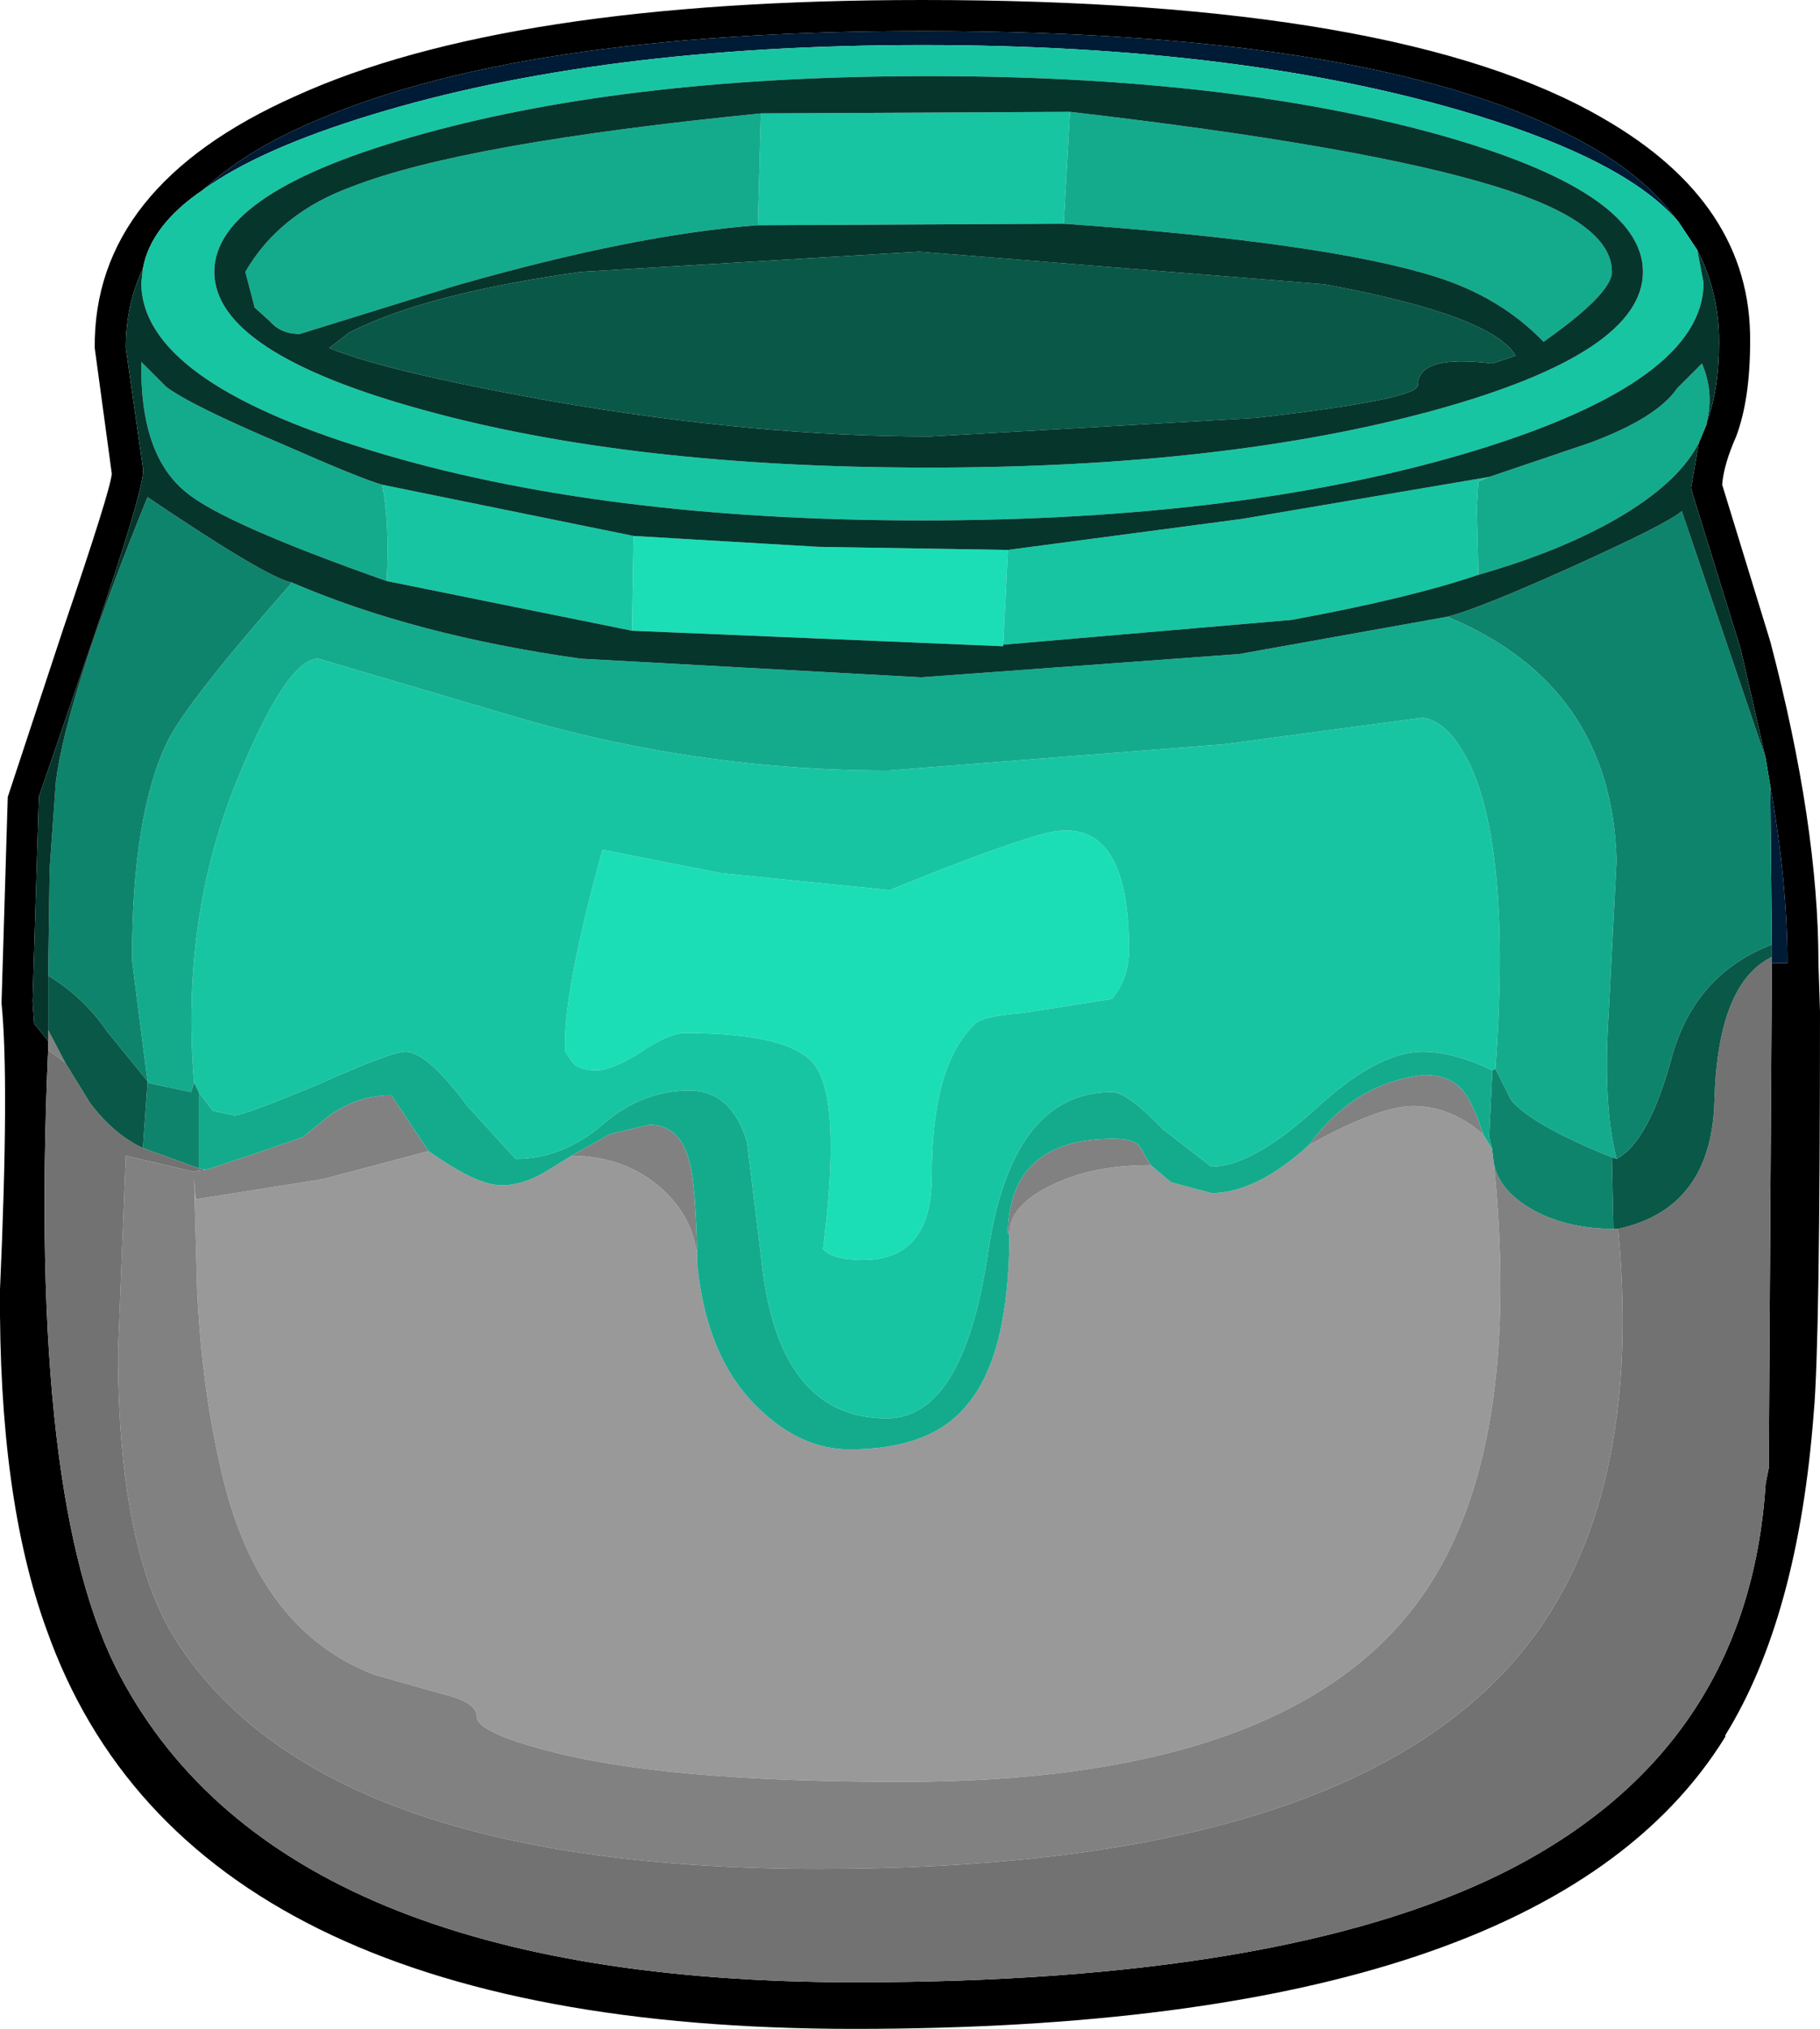 <?xml version="1.0" encoding="UTF-8" standalone="no"?>
<svg xmlns:xlink="http://www.w3.org/1999/xlink" height="65.3px" width="58.6px" xmlns="http://www.w3.org/2000/svg">
  <g transform="matrix(1.0, 0.0, 0.0, 1.0, 29.8, 29.3)">
    <use height="65.3" transform="matrix(1.0, 0.0, 0.0, 1.0, -29.8, -29.3)" width="58.6" xlink:href="#shape0"/>
  </g>
  <defs>
    <g id="shape0" transform="matrix(1.0, 0.0, 0.0, 1.0, 29.8, 29.3)">
      <path d="M25.15 -15.7 Q25.55 -16.75 25.55 -18.3 25.55 -19.9 24.85 -21.25 L24.25 -22.15 Q23.2 -23.6 21.3 -24.65 14.85 -28.3 -0.1 -28.3 -13.2 -28.3 -19.9 -25.3 -21.95 -24.4 -23.25 -23.2 -24.95 -22.05 -25.2 -20.65 -25.75 -19.5 -25.75 -18.1 L-25.2 -14.25 -25.2 -14.2 Q-25.1 -13.75 -26.8 -8.75 L-28.55 -3.65 -28.55 -3.6 -28.75 2.9 -28.75 2.95 -28.7 3.65 -28.25 4.2 -28.25 4.5 Q-28.9 19.15 -25.9 24.7 -20.65 34.5 -2.25 34.5 11.45 34.5 18.55 31.0 26.5 27.05 27.05 18.45 L27.15 17.95 27.25 1.7 27.75 1.7 Q27.75 -0.9 27.2 -4.0 L27.05 -4.9 26.25 -8.4 24.7 -13.4 24.65 -13.6 24.9 -15.05 25.15 -15.65 25.15 -15.7 M26.55 -18.3 Q26.55 -16.45 26.1 -15.25 25.7 -14.35 25.65 -13.7 L27.2 -8.65 Q28.75 -2.75 28.75 1.7 L28.8 3.25 Q28.8 13.95 28.6 16.15 28.1 22.75 25.75 26.55 L25.75 26.6 Q19.95 36.0 -2.3 36.0 -23.75 36.0 -28.3 23.15 -29.85 18.9 -29.8 12.2 -29.5 5.5 -29.75 3.0 L-29.75 2.95 -29.55 -3.65 -27.75 -9.1 Q-26.25 -13.5 -26.2 -14.05 L-26.75 -18.1 Q-26.8 -23.3 -20.3 -26.2 -13.5 -29.3 -0.1 -29.3 15.25 -29.3 21.8 -25.5 26.6 -22.75 26.55 -18.3" fill="#000000" fill-rule="evenodd" stroke="none"/>
      <path d="M18.25 7.7 L18.25 7.75 18.3 8.15 Q19.3 18.05 15.55 22.65 11.15 28.05 -0.75 28.05 -8.4 28.05 -12.15 27.05 -14.45 26.45 -14.45 25.95 -14.45 25.5 -15.45 25.25 L-17.75 24.6 Q-21.4 23.2 -22.6 18.35 -23.3 15.5 -23.45 12.25 L-23.55 8.65 -23.5 9.3 -19.4 8.65 -16.0 7.75 Q-14.45 8.85 -13.65 8.85 -13.0 8.85 -12.3 8.45 L-11.4 7.9 Q-9.7 7.9 -8.5 8.95 -7.45 9.9 -7.35 11.2 L-7.35 11.4 Q-7.05 14.45 -5.35 16.05 -4.0 17.35 -2.45 17.35 0.2 17.35 1.35 15.9 2.7 14.3 2.7 10.4 2.7 9.5 4.05 8.85 5.35 8.2 7.25 8.2 L7.9 8.75 9.2 9.1 Q10.65 9.1 12.35 7.55 14.6 6.3 15.7 6.3 16.9 6.3 17.95 7.2 L18.25 7.7" fill="#999999" fill-rule="evenodd" stroke="none"/>
      <path d="M-28.25 4.2 L-28.25 3.85 -27.7 4.9 -28.25 4.5 -28.25 4.2 M22.15 10.25 L22.3 10.25 Q23.2 19.75 18.55 24.6 12.55 30.85 -3.4 30.85 -19.2 30.85 -24.0 23.7 -26.0 20.75 -26.0 14.2 L-25.75 7.9 -23.6 8.4 -23.15 8.35 -21.35 7.75 -20.05 7.3 -19.25 6.65 Q-18.3 5.95 -17.2 5.95 L-16.0 7.75 -19.4 8.65 -23.5 9.3 -23.55 8.65 -23.45 12.25 Q-23.3 15.5 -22.6 18.35 -21.4 23.2 -17.75 24.6 L-15.45 25.25 Q-14.45 25.5 -14.45 25.95 -14.45 26.45 -12.15 27.05 -8.4 28.05 -0.75 28.05 11.15 28.05 15.55 22.65 19.3 18.05 18.3 8.15 18.45 8.95 19.4 9.55 20.55 10.25 22.15 10.25 M12.35 7.55 Q13.8 5.55 16.05 5.3 16.85 5.3 17.25 5.75 17.6 6.1 17.95 7.2 16.9 6.3 15.7 6.3 14.6 6.3 12.35 7.55 M7.25 8.2 Q5.35 8.2 4.05 8.85 2.7 9.5 2.7 10.4 L2.65 10.4 Q2.7 7.35 6.05 7.35 6.7 7.35 6.9 7.6 L7.25 8.2 M-7.35 11.2 Q-7.45 9.9 -8.5 8.95 -9.7 7.9 -11.4 7.9 L-10.15 7.2 -8.9 6.9 Q-7.9 6.9 -7.6 8.1 -7.4 8.8 -7.35 11.2" fill="#818181" fill-rule="evenodd" stroke="none"/>
      <path d="M27.25 1.7 L27.15 17.95 27.05 18.45 Q26.5 27.05 18.55 31.0 11.45 34.5 -2.25 34.5 -20.65 34.5 -25.9 24.7 -28.9 19.15 -28.25 4.5 L-27.7 4.9 -26.9 6.2 Q-26.15 7.2 -25.2 7.65 L-23.4 8.3 -23.15 8.35 -23.6 8.4 -25.75 7.9 -26.0 14.2 Q-26.0 20.75 -24.0 23.7 -19.2 30.85 -3.4 30.85 12.55 30.85 18.55 24.6 23.2 19.75 22.3 10.25 25.3 9.6 25.4 6.15 25.5 2.35 27.25 1.5 L27.25 1.7" fill="#727272" fill-rule="evenodd" stroke="none"/>
      <path d="M-23.25 -23.2 Q-21.95 -24.4 -19.9 -25.3 -13.2 -28.3 -0.1 -28.3 14.85 -28.3 21.3 -24.65 23.2 -23.6 24.25 -22.15 22.6 -24.1 17.7 -25.6 10.3 -27.85 -0.1 -27.85 -10.5 -27.85 -17.85 -25.6 -21.45 -24.5 -23.25 -23.2 M27.2 -4.0 Q27.75 -0.9 27.75 1.7 L27.25 1.7 27.25 1.5 27.25 1.1 27.2 -4.0" fill="#001b35" fill-rule="evenodd" stroke="none"/>
      <path d="M2.65 -11.6 L2.5 -8.55 2.5 -8.5 -9.45 -9.0 -9.4 -12.05 -3.45 -11.7 2.65 -11.6 M6.55 1.25 Q6.55 2.2 6.0 2.85 L3.15 3.3 Q1.85 3.4 1.6 3.65 0.2 4.95 0.2 8.55 0.2 11.25 -2.0 11.25 -3.0 11.25 -3.3 10.9 -2.7 6.2 -3.55 5.0 -4.3 3.95 -7.75 3.95 -8.25 3.95 -9.15 4.55 -10.1 5.15 -10.6 5.15 -11.2 5.15 -11.4 4.85 L-11.6 4.55 Q-11.7 2.75 -10.4 -1.95 L-6.6 -1.2 -1.15 -0.65 Q2.15 -2.0 3.75 -2.45 6.55 -3.25 6.55 1.25" fill="#1bdeb7" fill-rule="evenodd" stroke="none"/>
      <path d="M16.4 -25.0 Q9.65 -26.85 0.1 -26.85 -9.45 -26.85 -16.15 -25.0 -22.9 -23.15 -22.9 -20.55 -22.9 -17.95 -16.15 -16.1 -9.45 -14.25 0.1 -14.25 9.65 -14.25 16.4 -16.1 23.1 -17.95 23.1 -20.55 23.1 -23.15 16.4 -25.0 M4.65 -25.7 L4.45 -22.1 -5.4 -22.05 -5.3 -25.65 4.65 -25.7 M2.65 -11.6 L10.2 -12.6 18.15 -13.95 17.8 -13.8 17.75 -12.95 17.8 -10.8 Q15.6 -10.05 11.8 -9.35 L2.5 -8.55 2.65 -11.6 M24.85 -21.25 L25.05 -20.2 Q25.05 -17.05 17.7 -14.8 10.3 -12.55 -0.1 -12.55 -10.5 -12.55 -17.85 -14.8 -25.25 -17.05 -25.25 -20.2 L-25.2 -20.65 Q-24.95 -22.05 -23.25 -23.2 -21.45 -24.5 -17.85 -25.6 -10.5 -27.85 -0.1 -27.85 10.3 -27.85 17.7 -25.6 22.6 -24.1 24.25 -22.15 L24.85 -21.25 M-9.45 -9.0 L-17.35 -10.6 Q-17.25 -12.55 -17.5 -13.7 L-9.4 -12.05 -9.45 -9.0 M-23.55 5.55 Q-24.0 0.2 -22.1 -4.35 -20.55 -8.1 -19.55 -8.1 L-13.45 -6.3 Q-7.45 -4.5 -1.2 -4.5 L9.65 -5.35 16.0 -6.2 Q16.85 -6.1 17.55 -4.65 18.85 -1.8 18.35 5.1 L18.25 5.15 Q17.0 4.55 16.0 4.55 14.55 4.55 12.55 6.4 10.5 8.25 9.2 8.25 L7.65 7.05 Q6.5 5.85 6.0 5.85 2.75 5.85 2.0 11.1 1.2 16.35 -1.25 16.35 -4.8 16.35 -5.3 11.1 L-5.75 7.45 Q-6.25 5.8 -7.6 5.8 -9.15 5.8 -10.4 6.9 -11.7 8.0 -13.2 8.0 L-14.75 6.3 Q-16.05 4.55 -16.75 4.55 -17.2 4.55 -19.55 5.6 -21.95 6.6 -22.25 6.6 L-22.95 6.45 -23.4 5.85 -23.55 5.55 M6.55 1.25 Q6.55 -3.25 3.75 -2.45 2.15 -2.0 -1.15 -0.65 L-6.6 -1.2 -10.4 -1.95 Q-11.7 2.75 -11.6 4.55 L-11.4 4.85 Q-11.2 5.15 -10.6 5.15 -10.1 5.15 -9.15 4.55 -8.25 3.95 -7.75 3.95 -4.3 3.95 -3.55 5.0 -2.7 6.2 -3.3 10.9 -3.0 11.25 -2.0 11.25 0.2 11.25 0.2 8.55 0.2 4.95 1.6 3.65 1.85 3.4 3.15 3.3 L6.0 2.85 Q6.55 2.2 6.55 1.25" fill="#18c5a3" fill-rule="evenodd" stroke="none"/>
      <path d="M4.65 -25.7 Q14.15 -24.6 18.35 -23.3 22.1 -22.15 22.1 -20.55 22.1 -19.85 19.9 -18.3 18.5 -19.75 16.4 -20.4 12.9 -21.5 4.45 -22.1 L4.65 -25.7 M-5.4 -22.05 Q-9.4 -21.75 -15.15 -20.1 L-20.15 -18.55 Q-20.75 -18.55 -21.1 -18.95 L-21.6 -19.4 -21.9 -20.55 Q-20.8 -22.45 -18.45 -23.3 -14.85 -24.7 -5.3 -25.65 L-5.4 -22.05 M17.8 -10.8 L17.75 -12.95 17.8 -13.8 18.15 -13.95 21.4 -15.05 Q23.55 -15.85 24.2 -16.8 L25.0 -17.6 Q25.4 -16.65 25.15 -15.7 L25.15 -15.65 24.9 -15.05 Q24.3 -13.85 22.5 -12.75 20.6 -11.6 17.8 -10.8 M-20.4 -10.55 Q-16.45 -8.85 -11.1 -8.1 L-0.15 -7.5 10.1 -8.25 16.8 -9.45 Q22.1 -7.25 22.25 -1.6 L22.0 3.25 Q21.8 6.25 22.25 8.0 L22.1 7.95 Q19.5 6.9 18.85 6.1 L18.35 5.1 Q18.85 -1.8 17.55 -4.65 16.85 -6.1 16.0 -6.2 L9.65 -5.35 -1.2 -4.5 Q-7.45 -4.5 -13.45 -6.3 L-19.55 -8.1 Q-20.55 -8.1 -22.1 -4.35 -24.0 0.2 -23.55 5.55 L-23.65 5.85 -25.05 5.55 -25.05 5.5 -25.55 1.6 Q-25.55 -3.1 -24.4 -5.45 -23.75 -6.75 -20.4 -10.55 M-17.35 -10.6 Q-22.6 -12.45 -23.8 -13.45 -25.3 -14.65 -25.25 -17.65 L-24.45 -16.85 Q-23.65 -16.25 -20.7 -15.0 -18.2 -13.9 -17.5 -13.7 -17.25 -12.55 -17.35 -10.6 M-23.15 8.35 L-23.4 8.3 -23.4 5.85 -22.95 6.45 -22.25 6.6 Q-21.95 6.6 -19.55 5.6 -17.2 4.55 -16.75 4.55 -16.05 4.55 -14.75 6.3 L-13.2 8.0 Q-11.7 8.0 -10.4 6.9 -9.15 5.8 -7.6 5.8 -6.25 5.8 -5.75 7.45 L-5.3 11.1 Q-4.8 16.35 -1.25 16.35 1.2 16.35 2.0 11.1 2.75 5.85 6.0 5.85 6.5 5.85 7.65 7.05 L9.2 8.25 Q10.5 8.25 12.55 6.4 14.55 4.55 16.0 4.55 17.0 4.55 18.25 5.15 L18.15 7.3 18.25 7.7 17.95 7.2 Q17.6 6.1 17.25 5.75 16.85 5.3 16.05 5.3 13.8 5.55 12.35 7.55 10.65 9.1 9.2 9.1 L7.9 8.75 7.25 8.2 6.9 7.6 Q6.7 7.35 6.05 7.35 2.7 7.35 2.65 10.4 L2.7 10.4 Q2.7 14.3 1.35 15.9 0.2 17.35 -2.45 17.35 -4.0 17.35 -5.35 16.05 -7.05 14.45 -7.35 11.4 L-7.35 11.2 Q-7.4 8.8 -7.6 8.1 -7.9 6.9 -8.9 6.9 L-10.15 7.2 -11.4 7.9 -12.3 8.45 Q-13.0 8.85 -13.65 8.85 -14.45 8.85 -16.0 7.75 L-17.2 5.95 Q-18.3 5.95 -19.25 6.65 L-20.05 7.3 -21.35 7.75 -23.15 8.35" fill="#14ab8d" fill-rule="evenodd" stroke="none"/>
      <path d="M-28.25 2.1 L-28.2 -1.35 -28.0 -4.15 Q-27.65 -6.9 -25.05 -13.3 -21.2 -10.7 -20.4 -10.55 -23.75 -6.75 -24.4 -5.45 -25.55 -3.1 -25.55 1.6 L-25.05 5.5 -26.35 3.9 Q-27.1 2.8 -28.25 2.1 M16.8 -9.45 Q17.8 -9.7 20.8 -11.05 23.9 -12.45 24.35 -12.85 L27.05 -4.9 27.2 -4.0 27.25 1.1 Q24.8 2.05 24.05 4.65 23.3 7.45 22.25 8.0 21.8 6.25 22.0 3.25 L22.25 -1.6 Q22.1 -7.25 16.8 -9.45 M18.35 5.1 L18.85 6.1 Q19.5 6.9 22.1 7.95 L22.15 10.25 Q20.55 10.25 19.4 9.55 18.45 8.95 18.3 8.15 L18.25 7.75 18.25 7.7 18.15 7.3 18.25 5.15 18.35 5.1 M-23.4 8.3 L-25.2 7.65 -25.05 5.55 -23.65 5.85 -23.55 5.55 -23.4 5.85 -23.4 8.3" fill="#0f846c" fill-rule="evenodd" stroke="none"/>
      <path d="M-28.25 3.85 L-28.25 2.1 Q-27.1 2.8 -26.35 3.9 L-25.05 5.5 -25.05 5.55 -25.2 7.65 Q-26.15 7.2 -26.9 6.2 L-27.7 4.9 -28.25 3.85 M19.0 -17.85 L18.25 -17.6 Q15.85 -17.9 15.85 -16.9 15.85 -16.45 10.65 -15.85 L0.15 -15.25 Q-5.5 -15.25 -12.1 -16.4 -17.4 -17.35 -19.2 -18.1 L-18.55 -18.6 Q-16.1 -19.85 -11.1 -20.55 L-0.2 -21.2 12.85 -20.15 Q18.25 -19.15 19.0 -17.85 M22.1 7.95 L22.25 8.0 Q23.3 7.45 24.05 4.65 24.8 2.05 27.25 1.1 L27.25 1.5 Q25.5 2.35 25.4 6.15 25.3 9.6 22.3 10.25 L22.15 10.25 22.1 7.95" fill="#0a5848" fill-rule="evenodd" stroke="none"/>
      <path d="M16.4 -25.0 Q23.1 -23.15 23.1 -20.55 23.1 -17.95 16.4 -16.1 9.65 -14.25 0.1 -14.25 -9.45 -14.25 -16.15 -16.1 -22.9 -17.95 -22.9 -20.55 -22.9 -23.15 -16.15 -25.0 -9.45 -26.85 0.1 -26.85 9.65 -26.85 16.4 -25.0 M4.45 -22.1 Q12.9 -21.5 16.4 -20.4 18.5 -19.75 19.9 -18.3 22.1 -19.85 22.1 -20.55 22.1 -22.15 18.35 -23.3 14.15 -24.6 4.65 -25.7 L-5.3 -25.65 Q-14.85 -24.7 -18.45 -23.3 -20.8 -22.45 -21.9 -20.55 L-21.6 -19.4 -21.1 -18.95 Q-20.75 -18.55 -20.15 -18.55 L-15.15 -20.1 Q-9.4 -21.75 -5.4 -22.05 L4.45 -22.1 M18.15 -13.95 L10.2 -12.6 2.65 -11.6 -3.45 -11.7 -9.4 -12.05 -17.5 -13.7 Q-18.2 -13.9 -20.7 -15.0 -23.65 -16.25 -24.45 -16.85 L-25.25 -17.65 Q-25.3 -14.65 -23.8 -13.45 -22.6 -12.45 -17.35 -10.6 L-9.45 -9.0 2.5 -8.5 2.5 -8.55 11.8 -9.35 Q15.6 -10.05 17.8 -10.8 20.6 -11.6 22.5 -12.75 24.3 -13.85 24.9 -15.05 L24.65 -13.6 24.7 -13.4 26.25 -8.4 27.05 -4.9 24.35 -12.85 Q23.9 -12.45 20.8 -11.05 17.8 -9.7 16.8 -9.45 L10.1 -8.25 -0.15 -7.5 -11.1 -8.1 Q-16.45 -8.85 -20.4 -10.55 -21.2 -10.7 -25.05 -13.3 -27.65 -6.9 -28.0 -4.15 L-28.2 -1.35 -28.25 2.1 -28.25 3.85 -28.25 4.2 -28.7 3.65 -28.75 2.95 -28.75 2.9 -28.55 -3.6 -28.55 -3.65 -26.8 -8.75 Q-25.1 -13.75 -25.2 -14.2 L-25.2 -14.25 -25.75 -18.1 Q-25.75 -19.5 -25.2 -20.65 L-25.25 -20.2 Q-25.25 -17.05 -17.85 -14.8 -10.5 -12.55 -0.1 -12.55 10.3 -12.55 17.7 -14.8 25.05 -17.05 25.05 -20.2 L24.85 -21.25 Q25.55 -19.9 25.55 -18.3 25.55 -16.75 25.15 -15.7 25.4 -16.65 25.0 -17.6 L24.2 -16.8 Q23.55 -15.85 21.4 -15.05 L18.15 -13.95 M19.0 -17.85 Q18.25 -19.15 12.85 -20.15 L-0.2 -21.2 -11.1 -20.55 Q-16.1 -19.85 -18.55 -18.6 L-19.2 -18.1 Q-17.4 -17.35 -12.1 -16.4 -5.5 -15.25 0.15 -15.25 L10.65 -15.85 Q15.85 -16.45 15.85 -16.9 15.85 -17.9 18.25 -17.6 L19.0 -17.85" fill="#06352c" fill-rule="evenodd" stroke="none"/>
    </g>
  </defs>
</svg>

